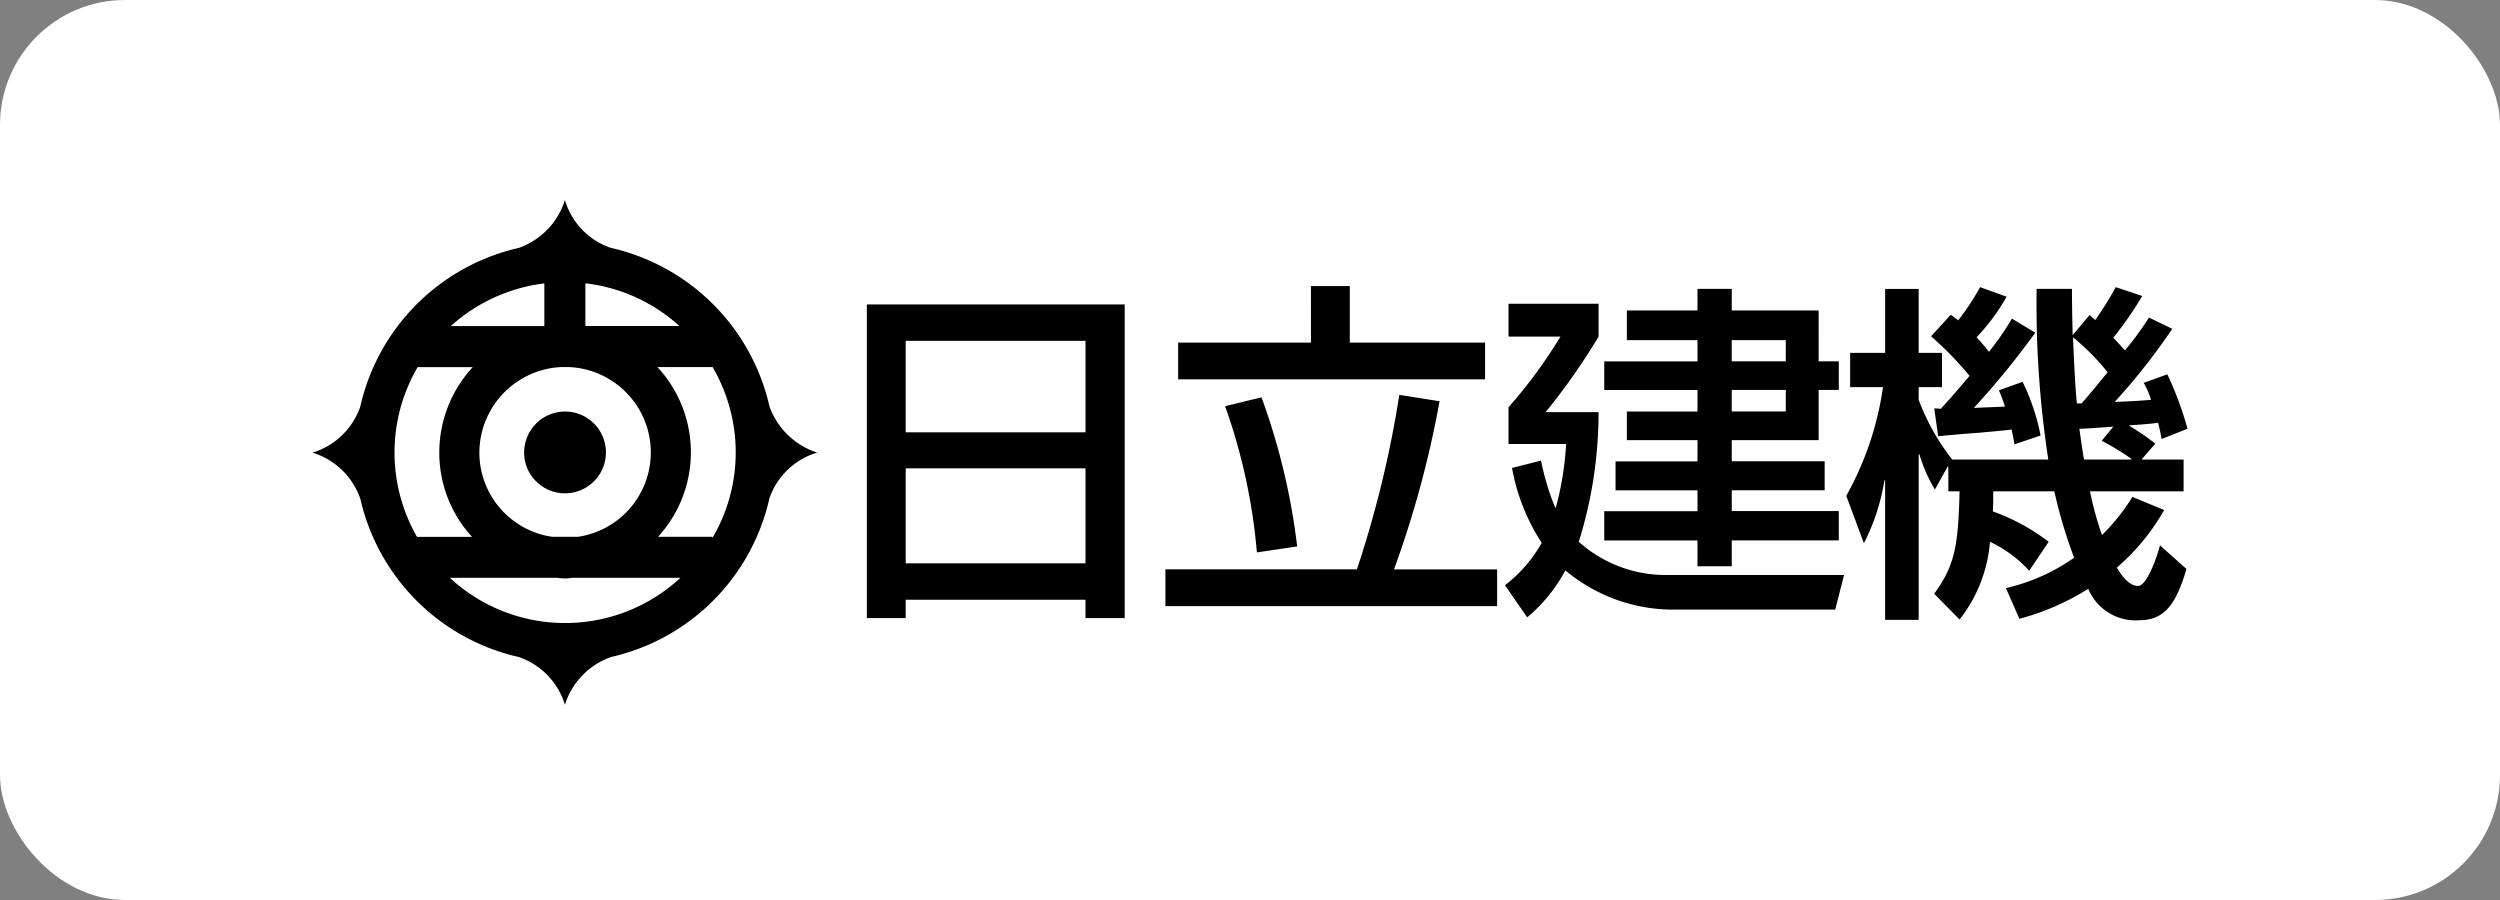 <svg xmlns="http://www.w3.org/2000/svg" xmlns:xlink="http://www.w3.org/1999/xlink" width="200" height="72" viewBox="0 0 200 72">
  <rect x="0" y="0" width="200" height="72" fill="#808080" stroke="none"/>
  <defs>
    <clipPath id="clip-path">
      <rect id="長方形_18294" data-name="長方形 18294" width="150" height="40.381" fill="none"/>
    </clipPath>
  </defs>
  <g id="logo_hitachicm" transform="translate(-17905 -529)">
    <rect id="長方形_17012" data-name="長方形 17012" width="200" height="72" rx="10" transform="translate(17905 529)" fill="#fff"/>
    <g id="グループ_37068" data-name="グループ 37068" transform="translate(17930 545)">
      <path id="パス_70560" data-name="パス 70560" d="M107.865,22.65h14.384v7.319H107.865Zm-3.109,22.182h3.109v-1.47h14.383v1.47h3.136V19.74H104.756Zm3.109-11.982h14.384v7.6H107.865Z" transform="translate(-60.409 -11.384)"/>
      <g id="グループ_37069" data-name="グループ 37069" transform="translate(0 0)">
        <g id="グループ_37068-2" data-name="グループ 37068" clip-path="url(#clip-path)">
          <path id="パス_70561" data-name="パス 70561" d="M172.823,16.268h3.108V20.79h10.823v2.938H162.2V20.79h10.625Zm-3.956,8.9a52.748,52.748,0,0,1,2.854,11.926l-3.222.48a46.626,46.626,0,0,0-2.543-11.7Zm-7.686,13.762H176.5a85.848,85.848,0,0,0,3.391-13.959l3.222.509a81.639,81.639,0,0,1-3.645,13.451h8.25v2.938H161.181Z" transform="translate(-92.948 -9.381)"/>
          <path id="パス_70562" data-name="パス 70562" d="M247.814,22.595h-4.323V20.9h4.323ZM240.75,16.8v1.724H235.1V20.9h5.651v1.7h-7.46v2.289h7.46v1.723H235.1V28.9h5.651v1.7h-6.555v2.317h6.555v1.667h-7.46v2.345h7.46v2.063h2.742V36.921h8.562V34.576h-8.562V32.909h7.432V30.592h-7.432V28.9h6.95V24.884h1.612V22.595h-1.612V18.526h-6.95V16.8Zm7.064,9.805h-4.323V24.884h4.323Zm-21.9,4.522a16.3,16.3,0,0,0,2.374,5.991,11.229,11.229,0,0,1-2.938,3.39l1.779,2.571a12.815,12.815,0,0,0,3.052-3.758,13.452,13.452,0,0,0,8.365,3.136H251.77l.707-2.769h-14.13a10.4,10.4,0,0,1-7.092-2.656,34.7,34.7,0,0,0,1.582-10.37H228.6a51.294,51.294,0,0,0,4.239-6.047V17.989h-7.206v2.628h4.155a38.884,38.884,0,0,1-4.155,5.651v2.939h4.607a24.413,24.413,0,0,1-.82,5.086h-.055a20.1,20.1,0,0,1-1.13-3.758Z" transform="translate(-129.952 -9.689)"/>
          <path id="パス_70563" data-name="パス 70563" d="M310.281,28.76a19.008,19.008,0,0,1,2.373,1.441v.055h-3.786c-.169-.988-.283-1.836-.368-2.458.424,0,2.289-.141,2.714-.17Zm-4.239,8.081a16.33,16.33,0,0,0-4.464-2.43c.029-.565.029-.932.029-1.611h4.888a38.968,38.968,0,0,0,1.582,5.313,15.423,15.423,0,0,1-5.454,2.43L303.7,43a20.056,20.056,0,0,0,5.511-2.4,4.086,4.086,0,0,0,4.069,2.515c2.091,0,2.967-1.357,3.787-4.1l-2.12-1.894c-.451,1.668-1.187,3.25-1.751,3.25-.791,0-1.414-.989-1.7-1.469a17.332,17.332,0,0,0,3.786-4.606l-2.543-1.046a16.337,16.337,0,0,1-2.43,3.051,26.419,26.419,0,0,1-.962-3.5h7.489V30.257h-3.363l1.1-1.271a19.839,19.839,0,0,0-2.062-1.413v-.057c.592-.028,1.751-.113,2.288-.2.114.48.141.593.283,1.3l2.064-.82a26.153,26.153,0,0,0-1.612-4.352l-1.893.679a6.8,6.8,0,0,1,.594,1.356c-.876.084-2.036.141-2.911.169a49.964,49.964,0,0,0,4.606-5.848l-1.865-.9a24.412,24.412,0,0,1-1.922,2.628c-.226-.254-.452-.508-.932-1.017a28,28,0,0,0,2.317-3.335l-2.12-.707a27.911,27.911,0,0,1-1.638,2.628,5,5,0,0,1-.453-.4l-1.357,1.611c-.028-1.329-.055-2.346-.055-3.7h-2.826a81.927,81.927,0,0,0,.932,13.648h-7.686a17.835,17.835,0,0,1-2.684-4.775V24.465h1.865V21.724h-1.865V16.609H292.96v5.114h-2.8v2.741h2.628a25.009,25.009,0,0,1-2.939,8.7l1.412,3.788a16.784,16.784,0,0,0,1.64-5.03h.057V43.087h2.684V29.834h.056a12.057,12.057,0,0,0,1.243,2.825l1.018-1.836h.056V32.8h.9c-.112,4.239-.338,5.905-2.034,8.195l2.034,2.062a11.54,11.54,0,0,0,2.431-6.217,9.907,9.907,0,0,1,3.136,2.318ZM308.3,25.765c-.085-.735-.2-2.487-.311-5.284a18.137,18.137,0,0,1,2.769,2.8c-.706.848-1.611,1.978-2.091,2.487Zm-11.1,2.628c.649-.057,1.385-.141,3.335-.282.537-.057,1.667-.141,2.543-.254.084.423.141.621.226,1.187l2.091-.707a17.115,17.115,0,0,0-1.441-4.295l-1.894.678a11.8,11.8,0,0,1,.48,1.3c-.311.027-2.147.084-2.486.113a66.571,66.571,0,0,0,4.916-6.019L303.1,18.983a21.02,21.02,0,0,1-1.836,2.657,15.013,15.013,0,0,0-.989-1.158,16.485,16.485,0,0,0,2.4-3.25l-2.119-.763a20.49,20.49,0,0,1-1.752,2.656c-.171-.141-.367-.282-.594-.453L296.633,20.4a27.021,27.021,0,0,1,3.08,3.166c-1.358,1.611-1.837,2.119-2.289,2.628-.169,0-.368-.028-.537-.028Z" transform="translate(-167.148 -9.496)"/>
          <path id="パス_70564" data-name="パス 70564" d="M36.553,16.493A16.816,16.816,0,0,0,23.871,3.829,5.741,5.741,0,0,1,20.193,0a5.918,5.918,0,0,1-3.71,3.838A16.817,16.817,0,0,0,3.823,16.526,5.835,5.835,0,0,1,0,20.21a5.874,5.874,0,0,1,3.829,3.7A16.8,16.8,0,0,0,16.511,36.564a5.834,5.834,0,0,1,3.682,3.816,5.942,5.942,0,0,1,3.7-3.822,16.78,16.78,0,0,0,12.662-12.7,5.81,5.81,0,0,1,3.822-3.653,6,6,0,0,1-3.829-3.717m-7.2-6.408H21.83V6.665a13.48,13.48,0,0,1,7.525,3.421M25.05,15.354a6.822,6.822,0,0,1-3.812,11.59H19.174A6.808,6.808,0,0,1,13.35,20.21a6.871,6.871,0,0,1,6.526-6.843h.672a6.833,6.833,0,0,1,4.5,1.987m-6.5-8.683v3.415H11.065a13.615,13.615,0,0,1,7.486-3.415m-10.143,6.7h4.412a10.061,10.061,0,0,0-2.676,6.843,9.942,9.942,0,0,0,2.617,6.734h-4.4a13.545,13.545,0,0,1,.05-13.577m11.8,20.471a13.556,13.556,0,0,1-9.222-3.616h8.609a4.7,4.7,0,0,0,.613.05c.2,0,.392-.037.59-.05h8.632a13.553,13.553,0,0,1-9.222,3.616m11.786-6.8v-.1H27.647a10.019,10.019,0,0,0-.053-13.577h4.4v-.019a13.512,13.512,0,0,1,0,13.694" transform="translate(0 0)"/>
          <path id="パス_70565" data-name="パス 70565" d="M40.96,40.939A3.277,3.277,0,0,0,40,43.264a3.18,3.18,0,0,0,.957,2.294,3.236,3.236,0,0,0,2.316.961,3.271,3.271,0,1,0-2.316-5.582" transform="translate(-23.068 -23.054)"/>
        </g>
      </g>
    </g>
  </g>
</svg>
